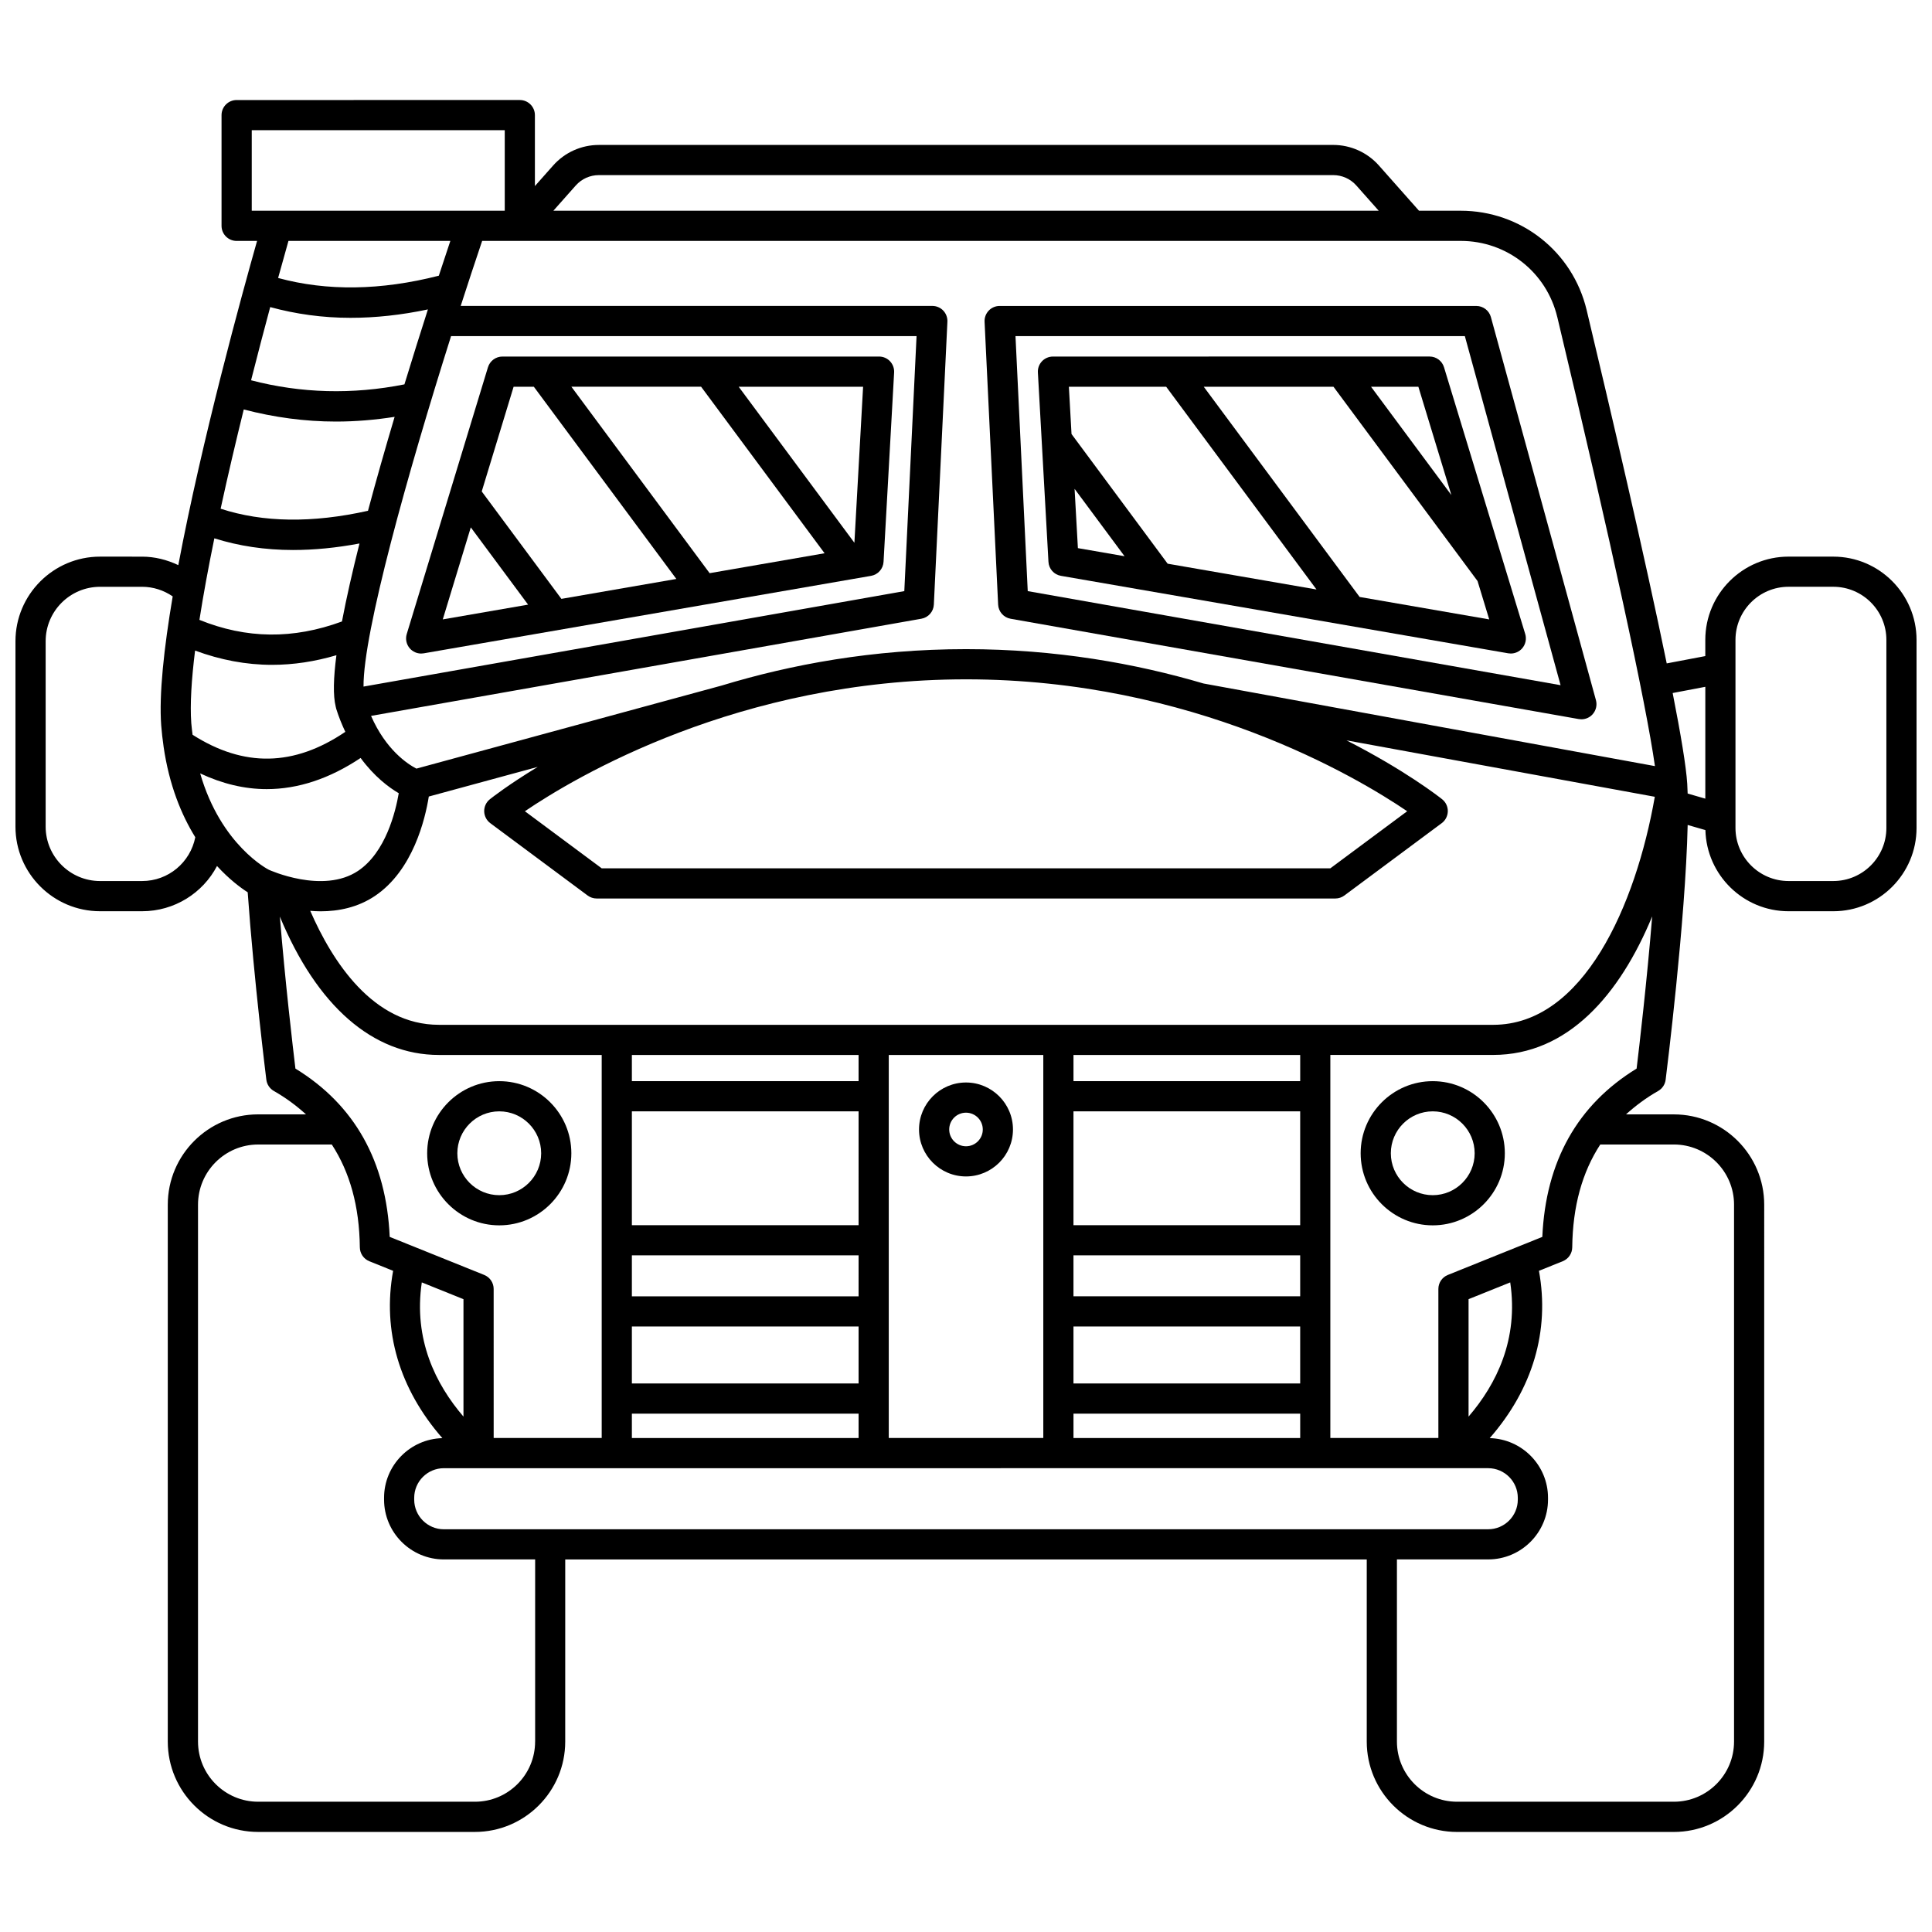 <?xml version="1.0" encoding="UTF-8"?>
<!-- Uploaded to: ICON Repo, www.svgrepo.com, Generator: ICON Repo Mixer Tools -->
<svg width="800px" height="800px" version="1.1" viewBox="144 144 512 512" xmlns="http://www.w3.org/2000/svg">
 <defs>
  <clipPath id="a">
   <path d="m148.09 170h503.81v460h-503.81z"/>
  </clipPath>
 </defs>
 <path d="m523.69 430.52c-10.531 0-19.102 8.574-19.102 19.105s8.574 19.105 19.102 19.105c10.535 0 19.105-8.574 19.105-19.105s-8.574-19.105-19.105-19.105zm0 30.215c-6.121 0-11.105-4.981-11.105-11.109 0-6.125 4.981-11.109 11.105-11.109s11.109 4.981 11.109 11.109c0 6.125-4.984 11.109-11.109 11.109z"/>
 <path d="m406.02 226.32c-0.75 0.793-1.152 1.859-1.098 2.949l3.594 74.961c0.09 1.867 1.461 3.418 3.297 3.746l150.58 26.586c0.23 0.039 0.465 0.059 0.695 0.059 1.113 0 2.191-0.469 2.953-1.309 0.918-1.012 1.258-2.426 0.902-3.75l-27.844-101.54c-0.477-1.734-2.059-2.938-3.859-2.938h-126.33c-1.09-0.004-2.137 0.445-2.891 1.238zm126.18 6.754 25.371 92.508-141.21-24.93-3.246-67.578z"/>
 <path d="m425.15 296.6 118.54 20.531c0.23 0.039 0.457 0.059 0.684 0.059 1.137 0 2.231-0.484 3-1.352 0.914-1.039 1.23-2.484 0.828-3.812l-21.527-70.711c-0.516-1.684-2.066-2.832-3.828-2.832l-99.809 0.008c-1.094 0-2.152 0.453-2.906 1.25-0.754 0.801-1.148 1.871-1.082 2.973l2.801 50.172c0.094 1.859 1.469 3.402 3.301 3.715zm3.625-23.051 13.242 17.855-12.363-2.144zm75.539 28.652-41.309-55.711h34.379l38.18 51.492 3.094 10.168zm24.309-27.012-21.285-28.699h12.543zm-75.578-28.699 39.84 53.73-39.445-6.832-25.477-34.363-0.699-12.535z"/>
 <g clip-path="url(#a)">
  <path d="m629.84 291.51h-11.855c-12.164 0-22.062 9.898-22.062 22.066v4.293l-10.223 1.941c-5.789-28.242-14.941-67.34-21.223-93.652-3.703-15.496-17.426-26.312-33.375-26.312h-11.051l-10.633-11.996c-3.07-3.457-7.477-5.441-12.098-5.441l-194.63 0.004c-4.621 0-9.031 1.984-12.098 5.445l-4.836 5.453v-18.805c0-2.207-1.789-4-4-4l-75.043 0.004c-2.211 0-4 1.793-4 4v29.34c0 2.207 1.789 4 4 4h5.414c-3.926 13.859-14.633 52.762-20.871 85.918-2.981-1.418-6.223-2.25-9.598-2.25l-11.141-0.004c-12.359-0.004-22.418 10.059-22.418 22.422v49.133c0 12.363 10.059 22.418 22.418 22.418h11.141c8.559 0 16.086-4.805 19.855-11.984 3.223 3.504 6.211 5.734 8.133 6.969 1.648 23.336 4.91 49.402 4.941 49.668 0.156 1.25 0.895 2.356 1.992 2.981 3.207 1.824 5.996 3.918 8.516 6.199h-12.688c-13.203 0-23.941 10.742-23.941 23.941v142.28c0 13.203 10.742 23.941 23.941 23.941h57.445c13.203 0 23.941-10.742 23.941-23.941l0.004-48.266h212.41v48.27c0 13.203 10.742 23.941 23.941 23.941h57.445c13.203 0 23.941-10.742 23.941-23.941l0.004-142.28c0-13.203-10.742-23.941-23.941-23.941h-12.688c2.523-2.277 5.309-4.379 8.516-6.199 1.094-0.625 1.836-1.727 1.992-2.981 0.246-1.973 5.277-42.227 5.836-67.523l4.703 1.359c0.301 11.906 10.059 21.508 22.031 21.508h11.855c12.168 0 22.066-9.898 22.066-22.066v-49.84c0-12.168-9.898-22.07-22.066-22.07zm-33.914 34.5v29.641l-4.68-1.352c-0.027-0.906-0.062-1.793-0.113-2.613-0.273-4.484-1.711-13.094-3.859-24.027zm-51.699 157.84c2.238 15.105-3.664 26.973-11.043 35.562v-31.121zm-5.856 49.234c4.34 0 7.863 3.527 7.863 7.859v0.469c0 4.336-3.527 7.859-7.863 7.859l-276.74 0.004c-4.34 0-7.863-3.527-7.863-7.859v-0.469c0-4.336 3.527-7.859 7.863-7.859zm-282.59-49.234 11.043 4.445v31.121c-7.379-8.59-13.281-20.457-11.043-35.566zm115.75-60.27v6.938h-60.078v-6.938zm48.953 0v101.5l-40.953 0.004v-101.51zm7.996 53.102h60.082v10.855h-60.082zm0 18.852h60.082v15.102h-60.082zm60.082-26.848h-60.082v-30.168h60.082zm-117.03 18.852h-60.078v-10.855h60.082zm0-18.852h-60.078v-30.168h60.082zm-60.078 26.848h60.082v15.102h-60.082zm0 23.102h60.082v6.453h-60.082zm117.03 6.453v-6.453h60.082v6.453zm60.082-94.57h-60.082v-6.938h60.082zm-228.26-14.934c-17.453 0-28.242-16.781-34.09-30.207 0.891 0.066 1.793 0.129 2.711 0.129 4.766 0 9.891-1.012 14.445-4.078 10.102-6.793 13.32-20.43 14.266-26.34l28.863-7.852c-7.711 4.672-12.094 8.109-12.676 8.57-0.973 0.773-1.527 1.953-1.508 3.195 0.023 1.238 0.617 2.402 1.613 3.144l25.805 19.176c0.691 0.512 1.527 0.789 2.387 0.789h195.76c0.859 0 1.695-0.277 2.387-0.789l25.805-19.176c0.996-0.738 1.586-1.902 1.613-3.144 0.02-1.242-0.535-2.418-1.508-3.195-0.848-0.676-9.789-7.668-25.344-15.605l81.707 14.953c-5.035 28.715-18.906 60.434-42.836 60.434zm256.61-56.598-20.352 15.121h-193.11l-20.352-15.121c13.332-9.047 56.758-34.957 116.91-34.957 60.152-0.004 103.58 25.906 116.91 34.957zm39.785-130.96c14.32 59.965 23.512 102.3 25.875 119l-119.64-21.895c-17.883-5.277-39.062-9.102-62.93-9.102-24.676 0-46.461 4.09-64.723 9.641l-80.93 22.02c-2.332-1.207-8.082-4.965-12.02-13.973l145.85-25.75c1.84-0.328 3.211-1.879 3.297-3.746l3.594-74.961c0.051-1.09-0.348-2.16-1.098-2.949-0.75-0.793-1.801-1.238-2.894-1.238h-124.99c1.953-6.055 3.867-11.848 5.684-17.23h259.33c12.23 0.004 22.754 8.301 25.59 20.184zm-348.1 24.484c8.031 2.094 16.191 3.207 24.441 3.207 5.152 0 10.336-0.434 15.539-1.25-2.434 8.188-4.859 16.656-7.059 24.895-14.75 3.297-27.852 3.113-39.051-0.551 1.926-8.879 4.035-17.828 6.129-26.301zm7.008-27.129c6.801 1.859 13.902 2.844 21.301 2.844 6.613 0 13.453-0.742 20.492-2.227-1.918 5.981-4.043 12.727-6.223 19.863-13.773 2.738-27.41 2.371-40.641-1.086 1.797-7.102 3.539-13.703 5.07-19.395zm24.73 100.57c-0.098-14.359 11.715-56.57 23.199-92.875h123.36l-3.246 67.578zm-18.672-36.195c5.609 0 11.484-0.578 17.602-1.727-1.863 7.398-3.461 14.418-4.644 20.668-12.93 4.754-25.34 4.621-37.773-0.426 1.055-6.781 2.41-14.094 3.953-21.609 6.469 2.031 13.426 3.094 20.863 3.094zm-26.973 45.898c-0.363-4.938 0.051-11.574 1.004-19.246 6.719 2.484 13.523 3.781 20.387 3.781 5.656 0 11.355-0.863 17.07-2.551-0.789 5.992-0.918 10.703-0.188 13.613 0.004 0.02-0.004 0.035 0 0.051 0.004 0.031 0.023 0.051 0.031 0.082 0.031 0.129 0.047 0.289 0.09 0.406 0.703 2.273 1.543 4.273 2.426 6.156-13.613 9.215-26.895 9.441-40.48 0.773-0.117-1.008-0.258-1.996-0.34-3.066zm108-145.25h194.63c2.336 0 4.57 1.004 6.117 2.75l5.93 6.684-218.72 0.004 5.93-6.684c1.551-1.75 3.781-2.754 6.117-2.754zm-91.977-11.902h67.047v21.344h-67.047zm52.629 29.34c-0.828 2.477-1.863 5.594-3.051 9.219-15.379 3.93-29.664 4.125-42.59 0.605 1.172-4.262 2.121-7.629 2.742-9.82h42.898zm-81.68 169.64h-11.145c-7.953 0-14.422-6.473-14.422-14.426v-49.129c0-7.953 6.469-14.422 14.422-14.422h11.141c2.926 0 5.723 0.914 8.105 2.543-2.332 13.789-3.648 26.02-3.043 34.191 0.141 1.891 0.359 3.688 0.609 5.434 0.008 0.051 0.008 0.105 0.016 0.156 1.484 10.254 4.731 18.117 8.406 24.047-1.324 6.68-7.152 11.605-14.09 11.605zm15.383-28.523c5.867 2.75 11.746 4.164 17.629 4.164 8.316 0 16.629-2.754 24.891-8.258 3.609 4.922 7.496 7.824 10.105 9.344-0.852 4.965-3.481 15.672-10.762 20.566-9.32 6.258-23.578-0.238-23.668-0.281-0.148-0.07-12.688-6.449-18.195-25.535zm21.117 37.941c9.82 23.699 24.648 36.672 42.141 36.672h43.152v101.5h-28.629l-0.004-39.492c0-1.633-0.992-3.098-2.508-3.711l-25.039-10.082c-0.895-20-9.289-34.988-24.988-44.602-0.684-5.68-2.715-22.965-4.125-40.289zm67.645 218.63c0 8.793-7.152 15.945-15.945 15.945h-57.445c-8.793 0-15.945-7.152-15.945-15.945v-142.28c0-8.793 7.152-15.945 15.945-15.945h19.512c4.793 7.371 7.305 16.371 7.43 27.262 0.02 1.617 1.008 3.062 2.508 3.668l6.312 2.543c-2.91 15.941 1.664 31.32 13.047 44.34-8.555 0.223-15.449 7.215-15.449 15.816v0.469c0 8.746 7.113 15.859 15.863 15.859h24.176l-0.004 48.266zm317.73-142.28v142.28c0 8.793-7.152 15.945-15.945 15.945h-57.449c-8.793 0-15.945-7.152-15.945-15.945v-48.27h24.176c8.75 0 15.863-7.113 15.863-15.859v-0.469c0-8.605-6.898-15.594-15.449-15.816 11.383-13.02 15.957-28.398 13.047-44.34l6.312-2.543c1.5-0.605 2.488-2.051 2.508-3.668 0.125-10.891 2.633-19.891 7.43-27.262h19.512c8.785 0.004 15.941 7.156 15.941 15.949zm-50.809 8.539-25.039 10.082c-1.516 0.609-2.508 2.078-2.508 3.711v39.492h-28.629v-101.51h43.152c19.812 0 33.566-15.988 42.141-36.711-1.414 17.367-3.441 34.648-4.129 40.332-15.699 9.621-24.094 24.605-24.988 44.605zm91.18-108.38c0 7.758-6.309 14.07-14.07 14.07h-11.855c-7.754 0-14.066-6.312-14.066-14.07v-49.84c0-7.758 6.309-14.07 14.066-14.07h11.855c7.758 0 14.07 6.312 14.07 14.07z"/>
 </g>
 <path d="m276.31 468.73c10.531 0 19.102-8.574 19.102-19.105s-8.574-19.105-19.102-19.105c-10.535 0-19.105 8.574-19.105 19.105s8.574 19.105 19.105 19.105zm0-30.211c6.121 0 11.105 4.981 11.105 11.109 0 6.125-4.981 11.109-11.105 11.109s-11.109-4.981-11.109-11.109c0.004-6.129 4.984-11.109 11.109-11.109z"/>
 <path d="m376.96 238.49h-99.816c-1.758 0-3.312 1.152-3.828 2.832l-21.527 70.711c-0.402 1.328-0.09 2.769 0.828 3.812 0.77 0.867 1.863 1.352 3 1.352 0.227 0 0.453-0.02 0.684-0.059l118.54-20.531c1.832-0.32 3.207-1.859 3.309-3.719l2.801-50.172c0.062-1.094-0.332-2.172-1.082-2.973-0.758-0.805-1.809-1.254-2.906-1.254zm-6.535 49.348-30.664-41.348h32.969zm-38.367 8.059-36.633-49.41h34.375l32.723 44.133zm-51.945-49.406h5.359l37.766 50.938-30.465 5.277-21.109-28.465zm-11.348 37.27 15.184 20.473-22.609 3.914z"/>
 <path d="m400 455.77c6.867 0 12.449-5.582 12.449-12.449-0.004-6.863-5.586-12.449-12.449-12.449-6.867 0-12.449 5.586-12.449 12.453 0 6.863 5.582 12.445 12.449 12.445zm0-16.898c2.453 0 4.449 2 4.449 4.453 0 2.453-1.996 4.449-4.449 4.449s-4.449-2-4.449-4.449c-0.004-2.457 1.992-4.453 4.449-4.453z"/>
</svg>